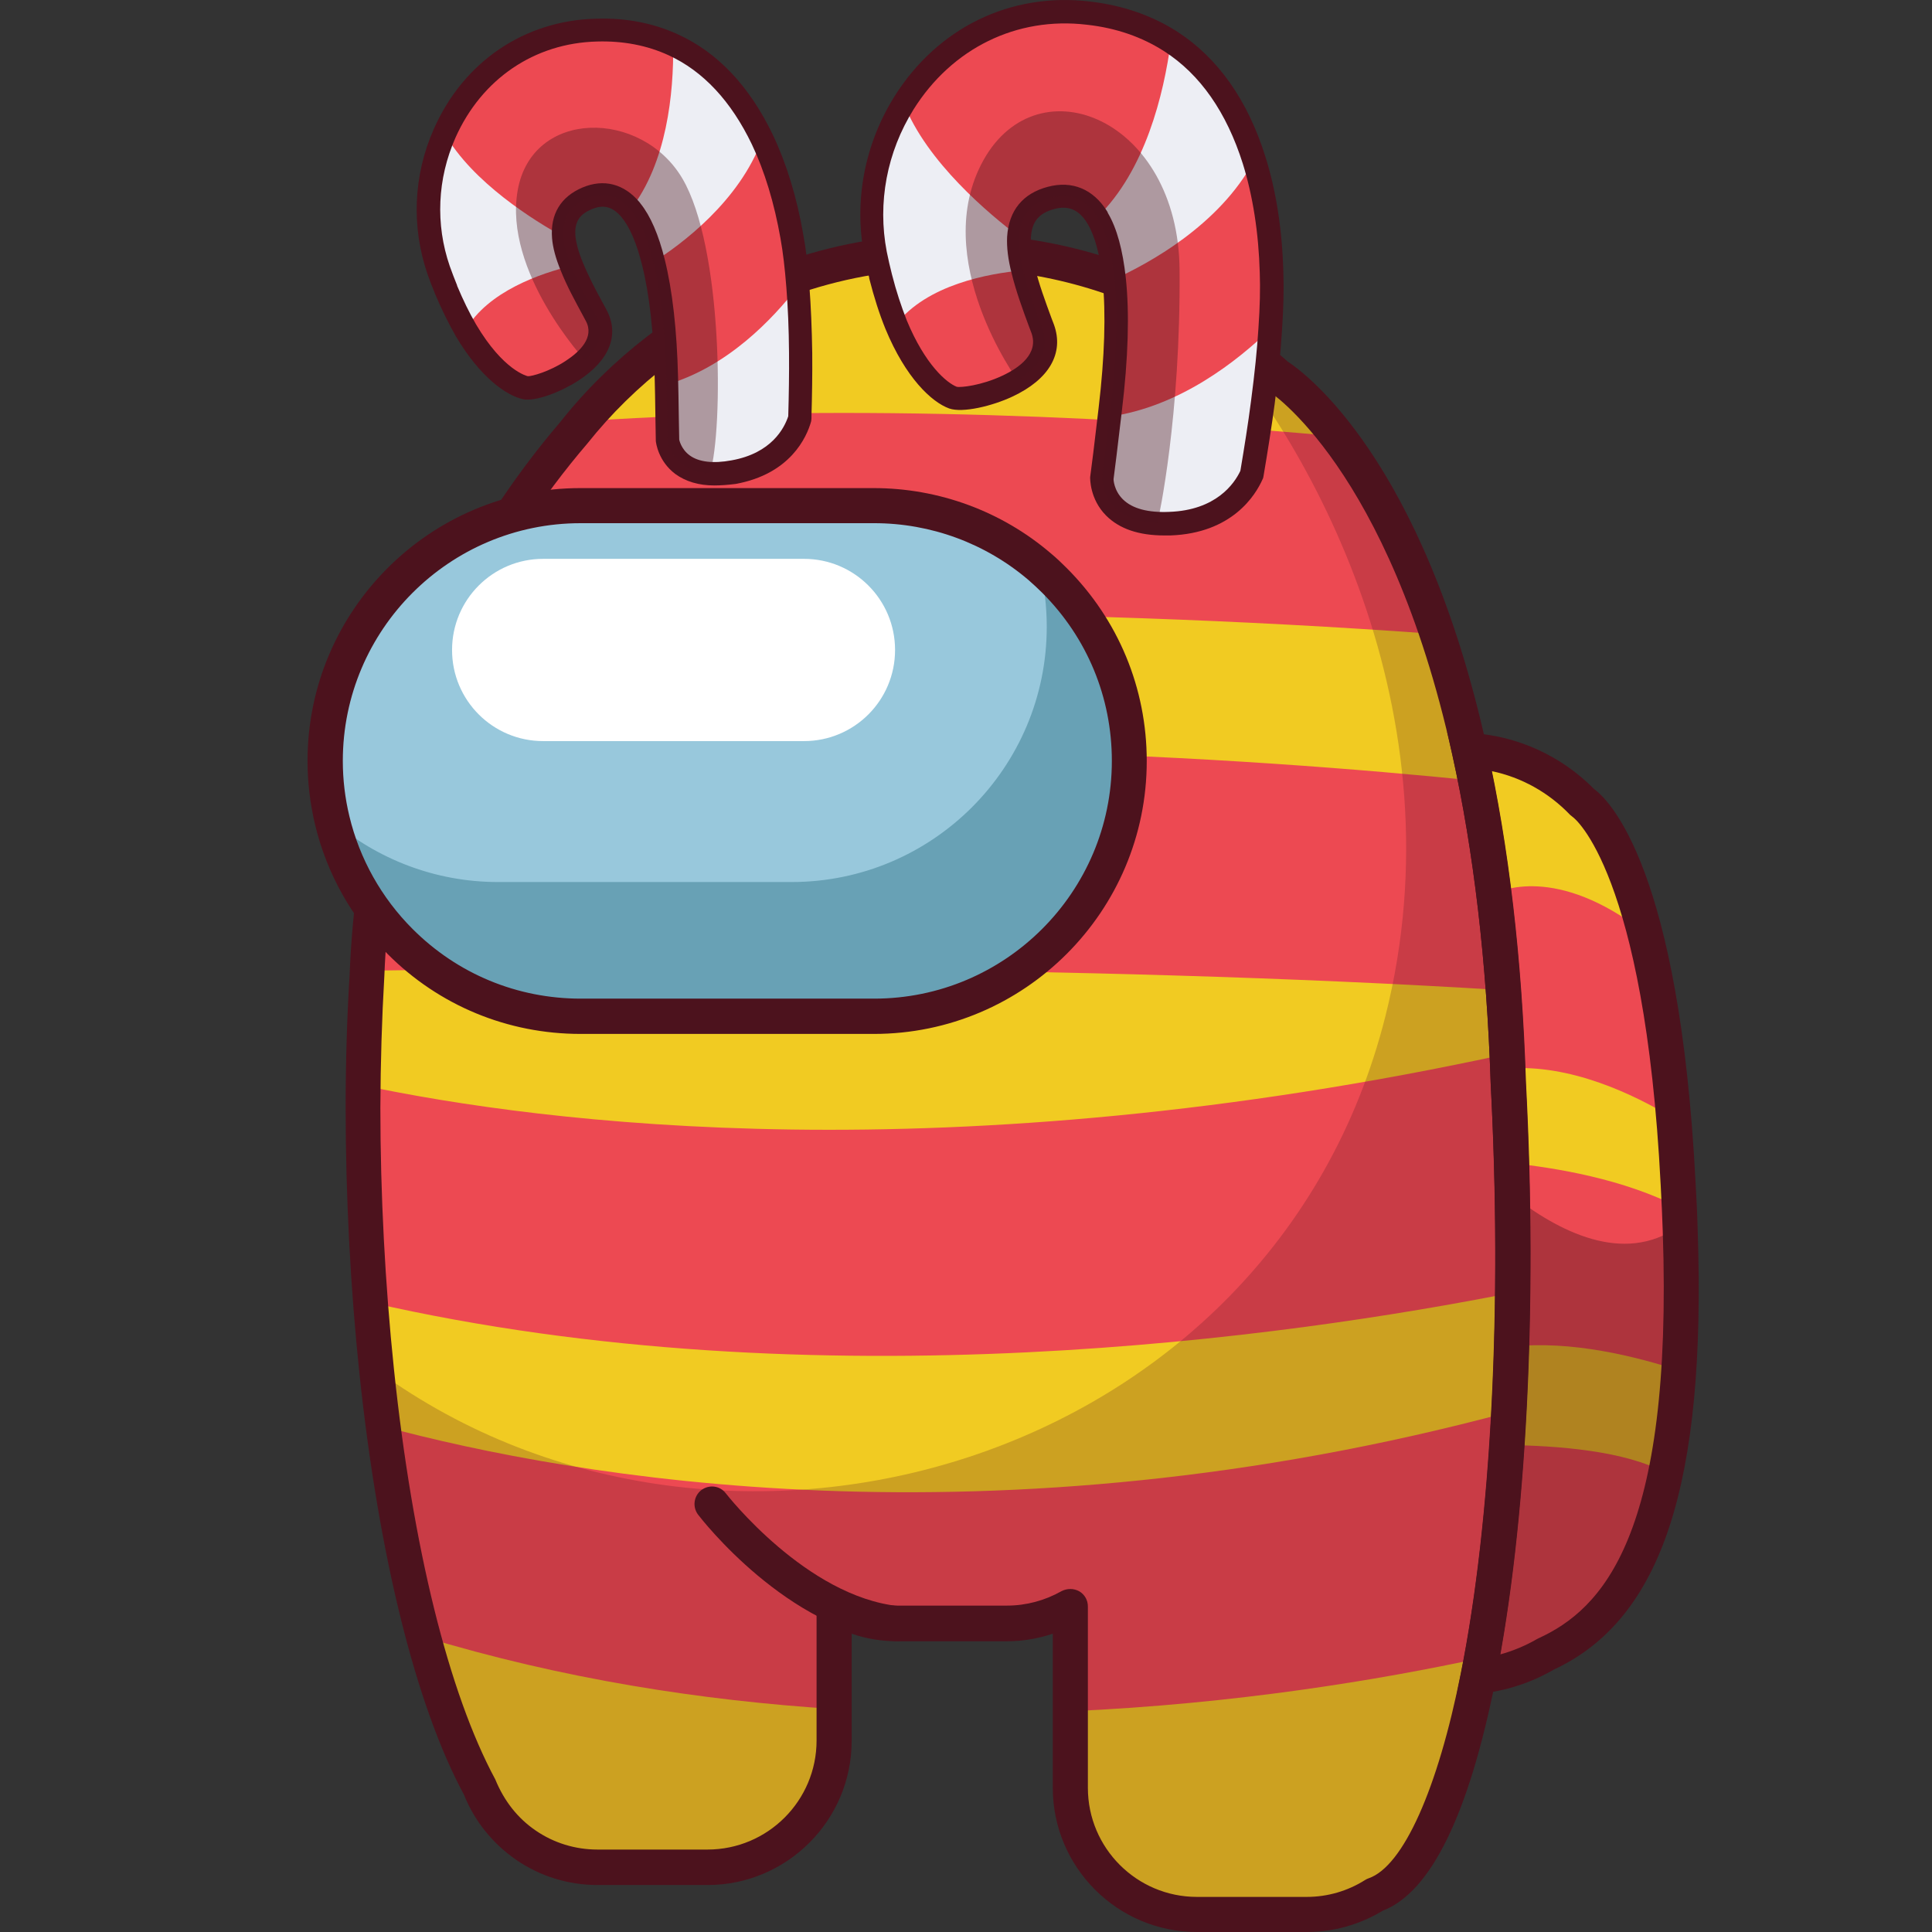 <?xml version="1.0" encoding="utf-8"?>
<!-- Generator: Adobe Illustrator 26.1.0, SVG Export Plug-In . SVG Version: 6.00 Build 0)  -->
<svg version="1.1" id="Слой_1" xmlns="http://www.w3.org/2000/svg" xmlns:xlink="http://www.w3.org/1999/xlink" x="0px" y="0px"
	 viewBox="0 0 1024 1024" style="enable-background:new 0 0 1024 1024;" xml:space="preserve">
<rect x="0" y="0" width="1024" height="1024" fill="#333333" stroke="none"/>
<style type="text/css">
	.st0{fill:#F1CB22;}
	.st1{fill:#ED4952;}
	.st2{opacity:0.22;fill:#4C121D;}
	.st3{opacity:0.39;fill:#4C121D;}
	.st4{fill:#4C121D;}
	.st5{fill:#68A1B5;}
	.st6{fill:#98C8DC;}
	.st7{fill:#FFFFFF;}
	.st8{fill:#EDEEF4;}
</style>
<g>
	<path class="st0" d="M801.8,685.1c-0.2,21.8-0.9,42.9-2,63.2c-2.6,48.8-7.6,92.9-14.5,130.3c-0.6,3.3-1.2,6.6-1.9,9.8
		c-12.9,65.2-32,107.9-54.8,115.8c-10.4,6.6-22.7,10.4-36,10.4h-58.3c-37.1,0-67.1-30-67.1-67.1v-96.1c-9.9,5.7-21.3,9.1-33.5,9.1
		h-58.3c-12.3,0-23.7-3.3-33.5-9.1v71.2c0,37.1-30.1,67.1-67.1,67.1h-58.3c-14.1,0-27.3-4.3-38.1-11.8c-10.8-7.4-19.3-18-24.3-30.4
		c-11.7-21.6-21.7-49-30-80.2c-9.1-33.6-16.1-71.7-21.2-111.5c-1.4-9.7-2.5-19.3-3.5-29.1c-1.2-12-2.4-24.2-3.3-36.4
		c-2.6-34.6-4-69.4-4-103.1c0-4,0-7.9,0.1-11.9c0.2-20,0.9-39.4,2-58c0-0.9,0.1-1.9,0.1-2.7c1.6-36.9,7.1-70.7,14.9-101.3
		c7.9-31.4,18.5-59.3,30.3-84.1c20.2-42.9,44.1-76.1,64.3-99.8c1.6-2.1,3.3-4.2,5.3-6.2c11.5-13.9,24.7-26.4,39.2-37.6
		c0.6-0.5,1-0.7,1-0.7c42.5-32.5,95.6-51.7,153.2-51.7h3.6c46,0,89.1,12.3,126.3,33.7c13.8,7.9,26.7,17,38.6,27.3
		c1.9,1.6,3.6,3.2,5.5,4.8c0,0,13.8,8.2,32.1,32.2c16.2,21.1,36,54.4,52.9,104.9c6.1,18.2,11.9,38.7,17,61.6
		c1.2,5.2,2.4,10.7,3.3,16.1c6.4,32.2,11.5,69.1,14.6,111c0.9,10.9,1.5,22.2,2,33.7c0.2,5.1,0.5,10.2,0.6,15.4
		C801.4,612.4,802.1,649.7,801.8,685.1z"/>
	<path class="st1" d="M801.8,685.1c-116.9,23.2-368.2,59.5-605.4,5.2c-2.6-34.6-4-69.4-4-103.1c0-4,0-7.9,0.1-11.9
		c94.8,20,309.2,47.9,606.2-16.7c0.2,5.1,0.5,10.2,0.6,15.4C801.4,612.4,802.1,649.7,801.8,685.1z"/>
	<path class="st1" d="M799.8,748.4c-2.6,48.8-7.6,92.9-14.5,130.3c-54.6,11.8-130.5,24.4-218,28.3v-55.4c-9.9,5.7-21.3,9.1-33.5,9.1
		h-58.3c-12.3,0-23.7-3.3-33.5-9.1v54.2c-70.2-4.5-143.9-15.9-217.7-38.3c-9.1-33.6-16.1-71.7-21.2-111.5
		C303.4,783,524.8,822.3,799.8,748.4z"/>
	<path class="st1" d="M796.8,524.8c-225.9-14-490.5-12-602.2-10.3c1.6-36.9,7.1-70.7,14.9-101.3c215-28.5,456.9-11.2,572.6,0.6
		C788.6,446.1,793.7,482.9,796.8,524.8z"/>
	<path class="st1" d="M761.9,336.1c-213.4-15.7-409.4-11.8-522.1-6.9c20.2-42.9,44.1-76.1,64.3-99.8c1.6-2.1,3.3-4.2,5.3-6.2
		c146.8-9.7,295.2-1.4,399.5,8.1C725.2,252.3,744.9,285.7,761.9,336.1z"/>
	<path class="st2" d="M784.2,888.4c-13,65.3-32.1,107.9-54.8,115.8c-10.4,6.6-22.8,10.5-36,10.5h-58.2c-37,0-67.1-30-67.1-67.1
		v-96.1c-9.9,5.7-21.3,9-33.5,9h-58.2c-12.2,0-23.6-3.3-33.5-9v71.1c0,37.1-30.1,67.1-67.1,67.1h-58.2c-14.1,0-27.2-4.4-38-11.8
		c-10.8-7.4-19.3-18-24.3-30.3c-27.4-50.8-45.5-133-54.8-220.8c184.1,133.7,473.9,49.8,533.8-188.2c40.4-160.4-39-305.7-100.7-371.8
		c13.7,7.9,26.6,17,38.5,27.3c1.9,1.6,3.7,3.2,5.5,4.8c0,0,66.8,39.9,102,198.7c10.5,47.4,18.3,105.5,20.6,176.2
		C806.6,697.7,799.9,809.6,784.2,888.4z"/>
	<path class="st0" d="M889.9,726.4c-1.4,20.6-3.7,38.7-6.9,54.4c-11.3,54.1-33.5,81.8-63.6,95.7c-10.8,6.3-22.9,10.5-36,11.9
		c6.9-35,12.2-76.4,15.2-122.5c1.1-16.7,2-34.2,2.5-52.2c0.9-26.7,1-54.7,0.4-83.4c-0.1-4.6-0.2-9.2-0.4-13.9
		c-0.4-14-1-28.1-1.7-42.5c-0.1-2.6-0.1-5.2-0.2-7.7c-1.4-33.7-3.8-64.5-7.3-92.5c-3.6-27.9-7.9-53.2-13-76
		c23.6,1.4,44.6,11.7,60,27.5c0,0,18.1,10.9,33,69.2c6.1,23.9,11.7,55.8,15.2,98.3c0.9,10.8,1.7,22.4,2.4,34.7
		c0.2,4.2,0.5,8.4,0.6,12.5c0.2,4.2,0.4,8.3,0.5,12.3C891.5,680.1,891.3,704.7,889.9,726.4z"/>
	<path class="st1" d="M887.1,592.8c-21.9-13.3-55-28.8-87.9-26.5c-1.4-33.7-3.8-64.5-7.3-92.5c2.6-1.5,33-16,80,20.7
		C877.9,518.4,883.5,550.3,887.1,592.8z"/>
	<path class="st1" d="M889.9,726.4c-22.2-7.3-57.2-16.2-88.8-12.6c0.9-26.7,1-54.7,0.4-83.4c-0.1-4.6-0.2-9.2-0.4-13.9
		c23.1,2.4,59.8,8.4,88.9,23.6c0.2,4.2,0.4,8.3,0.5,12.3C891.5,680.1,891.3,704.7,889.9,726.4z"/>
	<path class="st1" d="M883,780.8c-11.3,54.1-33.5,81.8-63.6,95.7c-10.8,6.3-22.9,10.5-36,11.9c6.9-35,12.2-76.4,15.2-122.5
		C825.2,766.2,861.7,768.9,883,780.8z"/>
	<path class="st3" d="M815.3,876.6c-10.8,6.3-22.9,10.4-35.9,11.8c13.3-66.6,20.1-156.9,18-258.1c26.2,21.4,60.1,39.3,89.1,21.9
		C891.4,796.1,863.7,854.4,815.3,876.6z"/>
	<path class="st4" d="M475.6,869.8c-0.3,0-0.6,0-1,0c-57.1-5.8-102.7-64.5-104.6-67c-3.1-4.1-2.3-9.9,1.7-13c4.1-3.1,9.9-2.4,13,1.7
		c0.4,0.5,42.7,54.8,91.8,59.8c5.1,0.5,8.8,5.1,8.3,10.2C484.4,866.2,480.3,869.8,475.6,869.8z"/>
	<path class="st4" d="M692.6,1024h-58.2c-42.1,0-76.4-34.3-76.4-76.4v-81.7c-7.8,2.6-16,4-24.2,4h-58.2c-8.2,0-16.4-1.3-24.2-4v56.8
		c0,42.1-34.3,76.4-76.4,76.4h-58.2c-15.6,0-30.5-4.6-43.3-13.4c-12.4-8.6-22-20.5-27.6-34.5c-25.4-47-45.2-126.6-55.4-223.3
		c-4.8-45.6-7.3-94.2-7.3-140.6c0-24.4,0.7-48.1,2.1-70.5c5.6-140.9,63.9-237.3,111.8-293.3c13.2-16.7,28.7-31.9,45.8-45.1l1.2-0.9
		c45.9-35,100.9-53.5,158.9-53.5h3.6c46,0,91.3,12.1,131,35c14.1,8.1,27.5,17.7,39.9,28.3c1.7,1.4,3.4,2.9,5.1,4.4
		c8.6,5.6,71.5,51.2,105.4,204.1c11.7,52.4,18.7,112.3,20.8,177.9c6.2,118.5,0.4,233.9-16.1,316.6c-14.2,71.4-34.3,112.6-59.8,122.4
		C720.7,1020.1,706.8,1024,692.6,1024z M567.3,842.2c1.6,0,3.2,0.4,4.7,1.2c2.9,1.7,4.6,4.7,4.6,8.1v96.1
		c0,31.9,25.9,57.8,57.8,57.8h58.2c11,0,21.7-3.1,31-9c0.6-0.4,1.3-0.7,1.9-0.9c18.2-6.4,36.5-47,48.8-108.8l0,0
		c16.2-81.2,21.9-195,15.8-312.2c-2.1-64.6-9-123.3-20.4-174.7C736,247.7,672.6,207.3,672,207c-0.5-0.3-1-0.7-1.5-1.1
		c-1.7-1.5-3.4-3.1-5.2-4.6c-11.6-10-24-18.8-37.2-26.4c-36.9-21.2-78.9-32.5-121.7-32.5h-3.6c-53.9,0-105,17.2-147.7,49.8
		c-16.9,13-31.3,27.2-43.8,42.9c-46.3,54.1-102.3,146.7-107.6,282.4c-1.3,22.2-2,45.6-2.1,69.6c0,45.7,2.5,93.7,7.2,138.6
		c9.9,94.4,29,171.6,53.7,217.4c4.7,11.5,11.9,20.6,21.4,27.1c9.6,6.6,21,10.1,32.7,10.1H375c31.9,0,57.8-25.9,57.8-57.8v-71.1
		c0-3.3,1.8-6.4,4.6-8.1c2.9-1.6,6.4-1.7,9.3,0c8.8,5.1,18.8,7.7,28.9,7.7h58.2c10.1,0,20.1-2.7,28.9-7.7
		C564.1,842.6,565.7,842.2,567.3,842.2z"/>
	<g>
		<path class="st5" d="M172.4,403.4c0,10.9,1.3,21.5,3.7,31.6c5.9,24.7,18.6,46.7,35.9,64.1c24.5,24.5,58.3,39.6,95.7,39.6h155.5
			c74.7,0,135.3-60.6,135.3-135.3c0-37.4-15.1-71.2-39.6-95.7c-2.5-2.5-5.1-4.9-7.8-7.2c-23.6-20.2-54.3-32.5-87.9-32.5H307.7
			C233,268,172.4,328.6,172.4,403.4z"/>
		<path class="st6" d="M172.4,403.4c0,10.9,1.3,21.5,3.7,31.6c23.6,20.2,54.4,32.5,87.9,32.5h155.5c74.7,0,135.3-60.6,135.3-135.3
			c0-10.9-1.3-21.5-3.7-31.6c-23.6-20.2-54.3-32.5-87.9-32.5H307.7C233,268,172.4,328.6,172.4,403.4z"/>
		<path class="st7" d="M287.9,392.8h138.2c26.7,0,48.3-21.6,48.3-48.3v0c0-26.7-21.6-48.3-48.3-48.3H287.9
			c-26.7,0-48.3,21.6-48.3,48.3v0C239.6,371.2,261.2,392.8,287.9,392.8z"/>
		<path class="st4" d="M463.2,548H307.7c-38.6,0-75-15-102.3-42.4c-18.9-18.9-32.2-42.6-38.4-68.5c-2.6-11-4-22.3-4-33.8
			c0-79.7,64.9-144.6,144.6-144.6h155.5c34.5,0,67.9,12.3,94,34.7c2.9,2.4,5.6,5,8.3,7.7c27.3,27.3,42.4,63.6,42.4,102.3
			C607.8,483.1,542.9,548,463.2,548z M307.7,277.3c-69.5,0-126,56.5-126,126c0,10,1.2,19.9,3.5,29.4c5.4,22.5,17,43.2,33.5,59.7
			c23.8,23.8,55.4,36.9,89.1,36.9h155.5c69.5,0,126-56.5,126-126c0-33.7-13.1-65.3-36.9-89.1c-2.3-2.3-4.7-4.5-7.2-6.7
			c-22.8-19.5-51.8-30.2-81.9-30.2H307.7z"/>
	</g>
	<path class="st4" d="M771.9,899l2.5-12.4c13.6-68,19.9-158.9,17.8-256c-0.4-18.3-1.1-37.2-2.1-56.1c-2.1-64.6-9-123.3-20.4-174.7
		l-2.7-12l12.3,0.7c24.8,1.4,48.1,12,65.6,29.7c8.3,6.1,45.3,42.5,53.8,208.8c0.5,8.6,0.9,16.9,1.1,25
		c4.6,134.4-18.9,206.2-76.2,232.9c-12.1,7-25.3,11.3-39.2,12.8L771.9,899z M790.6,408.7c10,49.3,16.1,104.7,18,165
		c1,18.9,1.7,38,2.1,56.6c1.9,92.2-3.6,179.1-15.6,246.6c6.8-1.9,13.4-4.6,19.6-8.2l0.8-0.4c33.5-15.4,71.3-53.8,65.8-215.5
		c-0.3-7.9-0.6-16.2-1.1-24.7c-8.5-166.3-46-194.6-46.4-194.9l-1.6-1.3C820.8,420,806.4,412,790.6,408.7z"/>
	<g>
		<path class="st8" d="M673.2,174.4c-0.7,12.5-2.1,25.8-3.8,38.8c-1.7,12.6-3.7,25-5.7,36.8l-0.1,1.4c-3.3,7.6-14.3,25.2-43.4,26.2
			c-2.4,0.1-4.6,0.1-6.7-0.1c-0.5,0-0.9,0-1.4-0.1l-7.3-1.1c-21.4-5-20.7-22.9-20.7-22.9c1.1-8.9,2.5-19.7,4.1-32.5
			c0.1-1.2,0.1-2.5,0.4-3.7c3.3-28.1,4-51.3,2.1-69.3c-1.5-14.3-4.6-25.2-9.1-32.5v-0.1c-5.8-9.3-14-13-24.5-10.3
			c-11.8,3.2-16.2,10.9-16.9,20.7c-0.2,5.3,0.6,11.4,2.2,17.7c2.5,10.3,6.6,21.1,10.2,31c4.5,12-3,21.2-13.1,27.4
			c-1.9,1.1-3.7,2.1-5.6,3c-11.5,5.5-24.7,7.4-28.8,6.1c-6.2-2.4-19.2-12.3-30.1-38.7c-3-7.3-5.8-15.7-8.3-25.7
			c-1-3.7-1.9-7.7-2.7-11.8c-5.3-28.4,0.7-56.9,15.1-79.8C498.9,23,534.5,1.9,576.8,7c17.4,1.9,31.9,7.3,43.8,15
			c22.3,14.4,36.1,37.1,44.1,63c6,18.8,8.7,39.4,9.3,59.5C674.3,153.5,674,163.7,673.2,174.4z"/>
		<path class="st1" d="M588.1,220.8c37.1-5.2,67.8-29.5,85.2-46.4c0.7-10.6,1-20.7,0.7-29.8c-0.6-20-3.4-40.6-9.3-59.6
			c-18.4,34.5-56.4,54.9-74,62.9l0,0c1.9,17.9,1.2,41.2-2.1,69.3C588.4,218.3,588.2,219.5,588.1,220.8z"/>
		<path class="st1" d="M479,54.7c12.1,31.2,45.6,59.1,61.2,70.8c0.5-9.8,5.1-17.5,16.9-20.7c10.5-2.8,18.7,0.8,24.5,10.3
			c25.3-24.6,35.2-64.8,39-93.2c-12-7.7-26.5-13.1-43.7-15.1C534.4,2,498.8,22.9,479,54.7z"/>
		<path class="st1" d="M474.9,172c10.9,26.4,24,36.4,30.1,38.7c8.5,3.1,57.3-9.2,47.5-36.4c-3.6-9.9-7.8-20.8-10.3-31
			C524,144.9,491.2,150.9,474.9,172z"/>
		<path class="st4" d="M617.1,283.8c-13.5,0-23.8-3.5-30.8-10.5c-8.8-8.8-8.5-19.9-8.5-20.4c1.1-8.2,2.2-17.1,3.4-27.5l1.1-9.3
			c3.2-27.1,3.9-49.9,2.1-67.8c-1.4-13.3-4.1-23.4-8.1-29.9c-0.2-0.2-0.3-0.5-0.4-0.7c-4.4-6.7-9.8-8.9-17.2-6.9
			c-8.1,2.2-11.8,6.7-12.3,15.1c-0.2,4.3,0.5,9.6,2.1,15.8c2.1,8.7,5.5,17.9,8.8,26.9l1.3,3.4c5.5,15.2-2.5,29.1-22,38.2
			c-10.6,5-26.4,8.8-33.5,6.3c-9.4-3.4-23.1-16.3-33.8-42.2c-3.3-8.1-6.1-17-8.5-26.4c-0.1-0.2-0.1-0.5-0.1-0.7
			c-0.9-3.6-1.8-7.5-2.6-11.5c-5.6-29.1,0.1-59,15.8-84.3c22.9-36.7,61.7-55.6,103.7-50.6c17.4,2,33,7.4,46.4,16
			c21.5,13.9,37.3,36.2,46.7,66.3c5.7,18.1,8.9,38.7,9.5,61.2c0.3,8.6,0.1,18.6-0.7,30.5c-0.7,11.6-2,24.5-3.9,39.3l0,0
			c-1.7,12.6-3.7,25.2-5.7,37l-0.2,1.2c-0.1,0.6-0.2,1.2-0.5,1.7c-3.8,8.6-16.2,28.6-48.8,29.8C619.2,283.8,618.2,283.8,617.1,283.8
			z M590.2,254c0,0,0.1,5.9,5,10.7c5,4.9,13.3,7.1,24.6,6.6c24.7-0.9,34.4-14.9,37.6-21.7l0.1-0.5c2-11.9,4-24.3,5.6-36.8
			c1.9-14.5,3.2-27,3.9-38.4c0.8-11.5,1-21.1,0.7-29.3c-0.6-21.4-3.7-40.9-9-57.9c-8.6-27.2-22.6-47.3-41.6-59.5
			c-11.8-7.6-25.6-12.4-41.1-14.1c-37.1-4.4-71.4,12.4-91.8,44.9c-14.1,22.6-19.2,49.4-14.2,75.4c0.8,4,1.7,7.8,2.6,11.4
			c0.1,0.3,0.1,0.5,0.2,0.8c2.2,8.7,4.9,16.8,7.8,24.2c9.8,23.7,21.3,33.2,26.5,35.2c2.1,0.5,13.1-0.7,24-5.8
			c9.3-4.3,19.5-11.8,15.6-22.7l-1.3-3.4c-3.4-9.2-6.9-18.8-9.2-28.2c-1.9-7.3-2.7-13.9-2.4-19.5c0.9-13.8,8.3-22.9,21.6-26.4
			c12.9-3.4,24,1.2,31.4,13c0.2,0.3,0.3,0.6,0.4,0.9c4.8,8.1,7.9,19.7,9.5,34.4c2,18.8,1.3,42.5-2.1,70.6l-1.1,9.2
			C592.3,237.4,591.2,246.4,590.2,254C590.2,254,590.2,254,590.2,254z M669.3,213.2h0.1H669.3z"/>
	</g>
	<g>
		<path class="st8" d="M424.3,186.9c0.1,11.4,0,22.7-0.4,33.3v1.2c-2,7.1-9.4,24.1-35.1,28.6c-4.8,0.9-8.9,1.1-12.5,0.9
			c-20.8-1.1-22.6-17.9-22.6-17.9c0-8.1-0.2-17.7-0.5-29.3c0-1.1-0.1-2.2-0.1-3.3c-0.5-25.4-3-46-6.8-61.6
			c-3.1-12.5-7.2-21.8-12.1-27.6v-0.1c-6.3-7.6-14.1-9.8-23.1-6.1c-10,4.3-13,11.7-12.4,20.6c0.5,4.7,2.1,9.9,4.3,15.4
			c3.5,8.7,8.4,17.9,12.9,26c5,9.2,1.1,17.5-5.8,23.9c-2.1,2-4.5,3.8-6.9,5.5c-9.5,6.2-21,9.8-24.7,9.1c-5.8-1.2-18.6-8.6-31.6-30.5
			c-3.6-6.1-7.1-13.3-10.5-21.7c-1.4-3.2-2.7-6.6-4-10.2c-8.3-24.4-6.6-50.5,3.2-72.5c13.6-30.6,42.5-53.8,80.6-54.7
			c15.6-0.5,29.1,2.5,40.7,7.8c21.6,9.9,36.7,28.3,47.1,50.1c7.6,16,12.6,34,15.7,51.6c1.5,8.1,2.5,17.1,3.1,26.7
			C423.8,163.2,424.1,175.1,424.3,186.9z"/>
		<path class="st1" d="M353.2,203.9c32.2-9.3,56.3-34.7,69.6-51.9c-0.7-9.5-1.7-18.5-3.1-26.5c-3.1-17.7-8.2-35.6-15.8-51.6
			c-12,32.9-43,55.8-57.6,65l0,0c3.9,15.7,6.3,36.3,6.9,61.6C353.2,201.6,353.2,202.8,353.2,203.9z"/>
		<path class="st1" d="M235.6,70.6c14.7,26.1,47.9,46.6,63.2,55c-0.8-8.8,2.3-16.2,12.3-20.4c8.9-3.8,16.7-1.6,23,6
			c19.4-25,23-61.8,22.7-87.5c-11.6-5.3-25.1-8.2-40.7-7.8C278,16.8,249.2,39.9,235.6,70.6z"/>
		<path class="st1" d="M246.8,174.9c13,22,25.8,29.3,31.6,30.4c7.9,1.6,49.6-15.4,37.5-38.3c-4.4-8.3-9.5-17.4-13-26.1
			C286.9,144.8,258.6,154.3,246.8,174.9z"/>
		<path class="st4" d="M378.6,257.3c-8.3,0-15.2-2.1-20.7-6.1c-9-6.8-10.2-16.4-10.3-17.5c-0.1-7.3-0.3-15.2-0.4-24.3l-0.2-8.9
			c-0.5-24.3-2.8-44.6-6.7-60.1c-2.9-11.6-6.5-20-10.8-25.2c-0.2-0.2-0.3-0.4-0.5-0.6c-4.5-5.1-9.3-6.3-15.4-3.7
			c-6.7,2.8-9.2,7-8.6,14.3c0.4,3.7,1.6,8.3,3.8,13.6c3,7.5,7.1,15.2,11.2,22.7l1.5,2.8c7,13.1,1.6,26.7-14.9,37.4
			c-9.1,5.9-22.5,11.2-29.3,9.9c-8.9-1.9-22.8-11.6-35.7-33.4c-3.9-6.8-7.6-14.4-11-22.4c-0.1-0.2-0.2-0.4-0.2-0.6
			c-1.3-3.1-2.6-6.4-3.8-9.9c-8.7-25.2-7.5-52.6,3.4-77.1c15.8-35.6,48-57.4,86.1-58.3c15.8-0.5,30.4,2.4,43.4,8.4
			c21,9.6,37.8,27.5,50.1,53.1c7.3,15.4,12.8,33.3,16.2,53.2c1.4,7.5,2.5,16.5,3.2,27.2c0.8,10.4,1.3,22.3,1.5,35.3l0,0
			c0.1,11.4-0.1,22.8-0.4,33.5l0,1c0,0.6-0.1,1.2-0.2,1.8c-2.3,8.2-10.9,27.8-40,33.1C385.9,257,382.1,257.3,378.6,257.3z M360,233
			c0,0,0.9,5,5.6,8.4c4.8,3.5,12.4,4.4,22.1,2.6c21.3-3.8,28-17.1,30.1-23.4l0-0.3c0.3-10.8,0.5-22,0.4-33.3l0,0
			c-0.1-12.8-0.6-24.4-1.4-34.5c-0.8-10.3-1.8-18.8-3.1-26c-3.3-18.8-8.4-35.7-15.2-50c-11-22.9-25.8-38.8-44.1-47.2
			c-11.3-5.2-24-7.7-37.9-7.3c-33.2,0.8-61.2,19.8-75.1,51c-9.6,21.7-10.7,45.8-3,68.1c1.2,3.4,2.5,6.7,3.7,9.7
			c0.1,0.2,0.2,0.4,0.2,0.7c3.1,7.4,6.4,14.2,10,20.4c14.5,24.5,27,27.4,27.5,27.5c2,0.1,11.3-2.4,20-8.1
			c7.5-4.9,15.4-12.5,10.7-21.2l-1.5-2.8c-4.2-7.8-8.6-15.8-11.8-23.9c-2.6-6.3-4.2-12.1-4.6-17.2c-1-12.7,4.6-21.9,16.1-26.8
			c11.3-4.8,22-2,30.2,7.7c0.2,0.2,0.4,0.5,0.6,0.8c5.3,6.6,9.6,16.6,12.8,29.5c4.1,16.4,6.5,37.6,7.1,62.9l0.2,8.9
			C359.7,218.4,359.9,226.3,360,233C360,233,360,233,360,233z"/>
	</g>
	<path class="st3" d="M376.3,251c-20.8-1.1-22.6-17.9-22.6-17.9c0-8.1-0.2-17.7-0.5-29.3c0-1.1-0.1-2.2-0.1-3.3
		c-0.5-25.4-3-46-6.8-61.6c-3.1-12.5-7.2-21.8-12.1-27.6v-0.1c-6.3-7.6-14.1-9.8-23.1-6.1c-10,4.3-13,11.7-12.4,20.6
		c0.5,4.7,2.1,9.9,4.3,15.4c3.5,8.7,8.4,17.9,12.9,26c5,9.2,1.1,17.5-5.8,23.9c0,0-43.4-47-35.7-90.2s65.5-42.9,87.2-6.3
		C383.1,130.8,383.5,227,376.3,251z"/>
	<path class="st3" d="M625.2,143.2c0.6,77.6-11,131.2-11.8,134.1c0,0.1,0,0.1,0,0.1l-1.4-0.2l-7.3-1.1c-21.4-5-20.7-22.9-20.7-22.9
		c1.1-8.9,2.5-19.7,4.1-32.5c0.1-1.2,0.1-2.5,0.4-3.7c3.3-28.1,4-51.3,2.1-69.3c-1.5-14.3-4.6-25.2-9.1-32.5v-0.1
		c-5.8-9.3-14-13-24.5-10.3c-11.8,3.2-16.2,10.9-16.9,20.7c-0.2,5.3,0.6,11.4,2.2,17.7c2.5,10.3,6.6,21.1,10.2,31
		c4.5,12-3,21.2-13.1,27.4c0,0-47.2-64.6-18.1-116.8C550.5,32.6,624.7,63.3,625.2,143.2z"/>
</g>
</svg>
